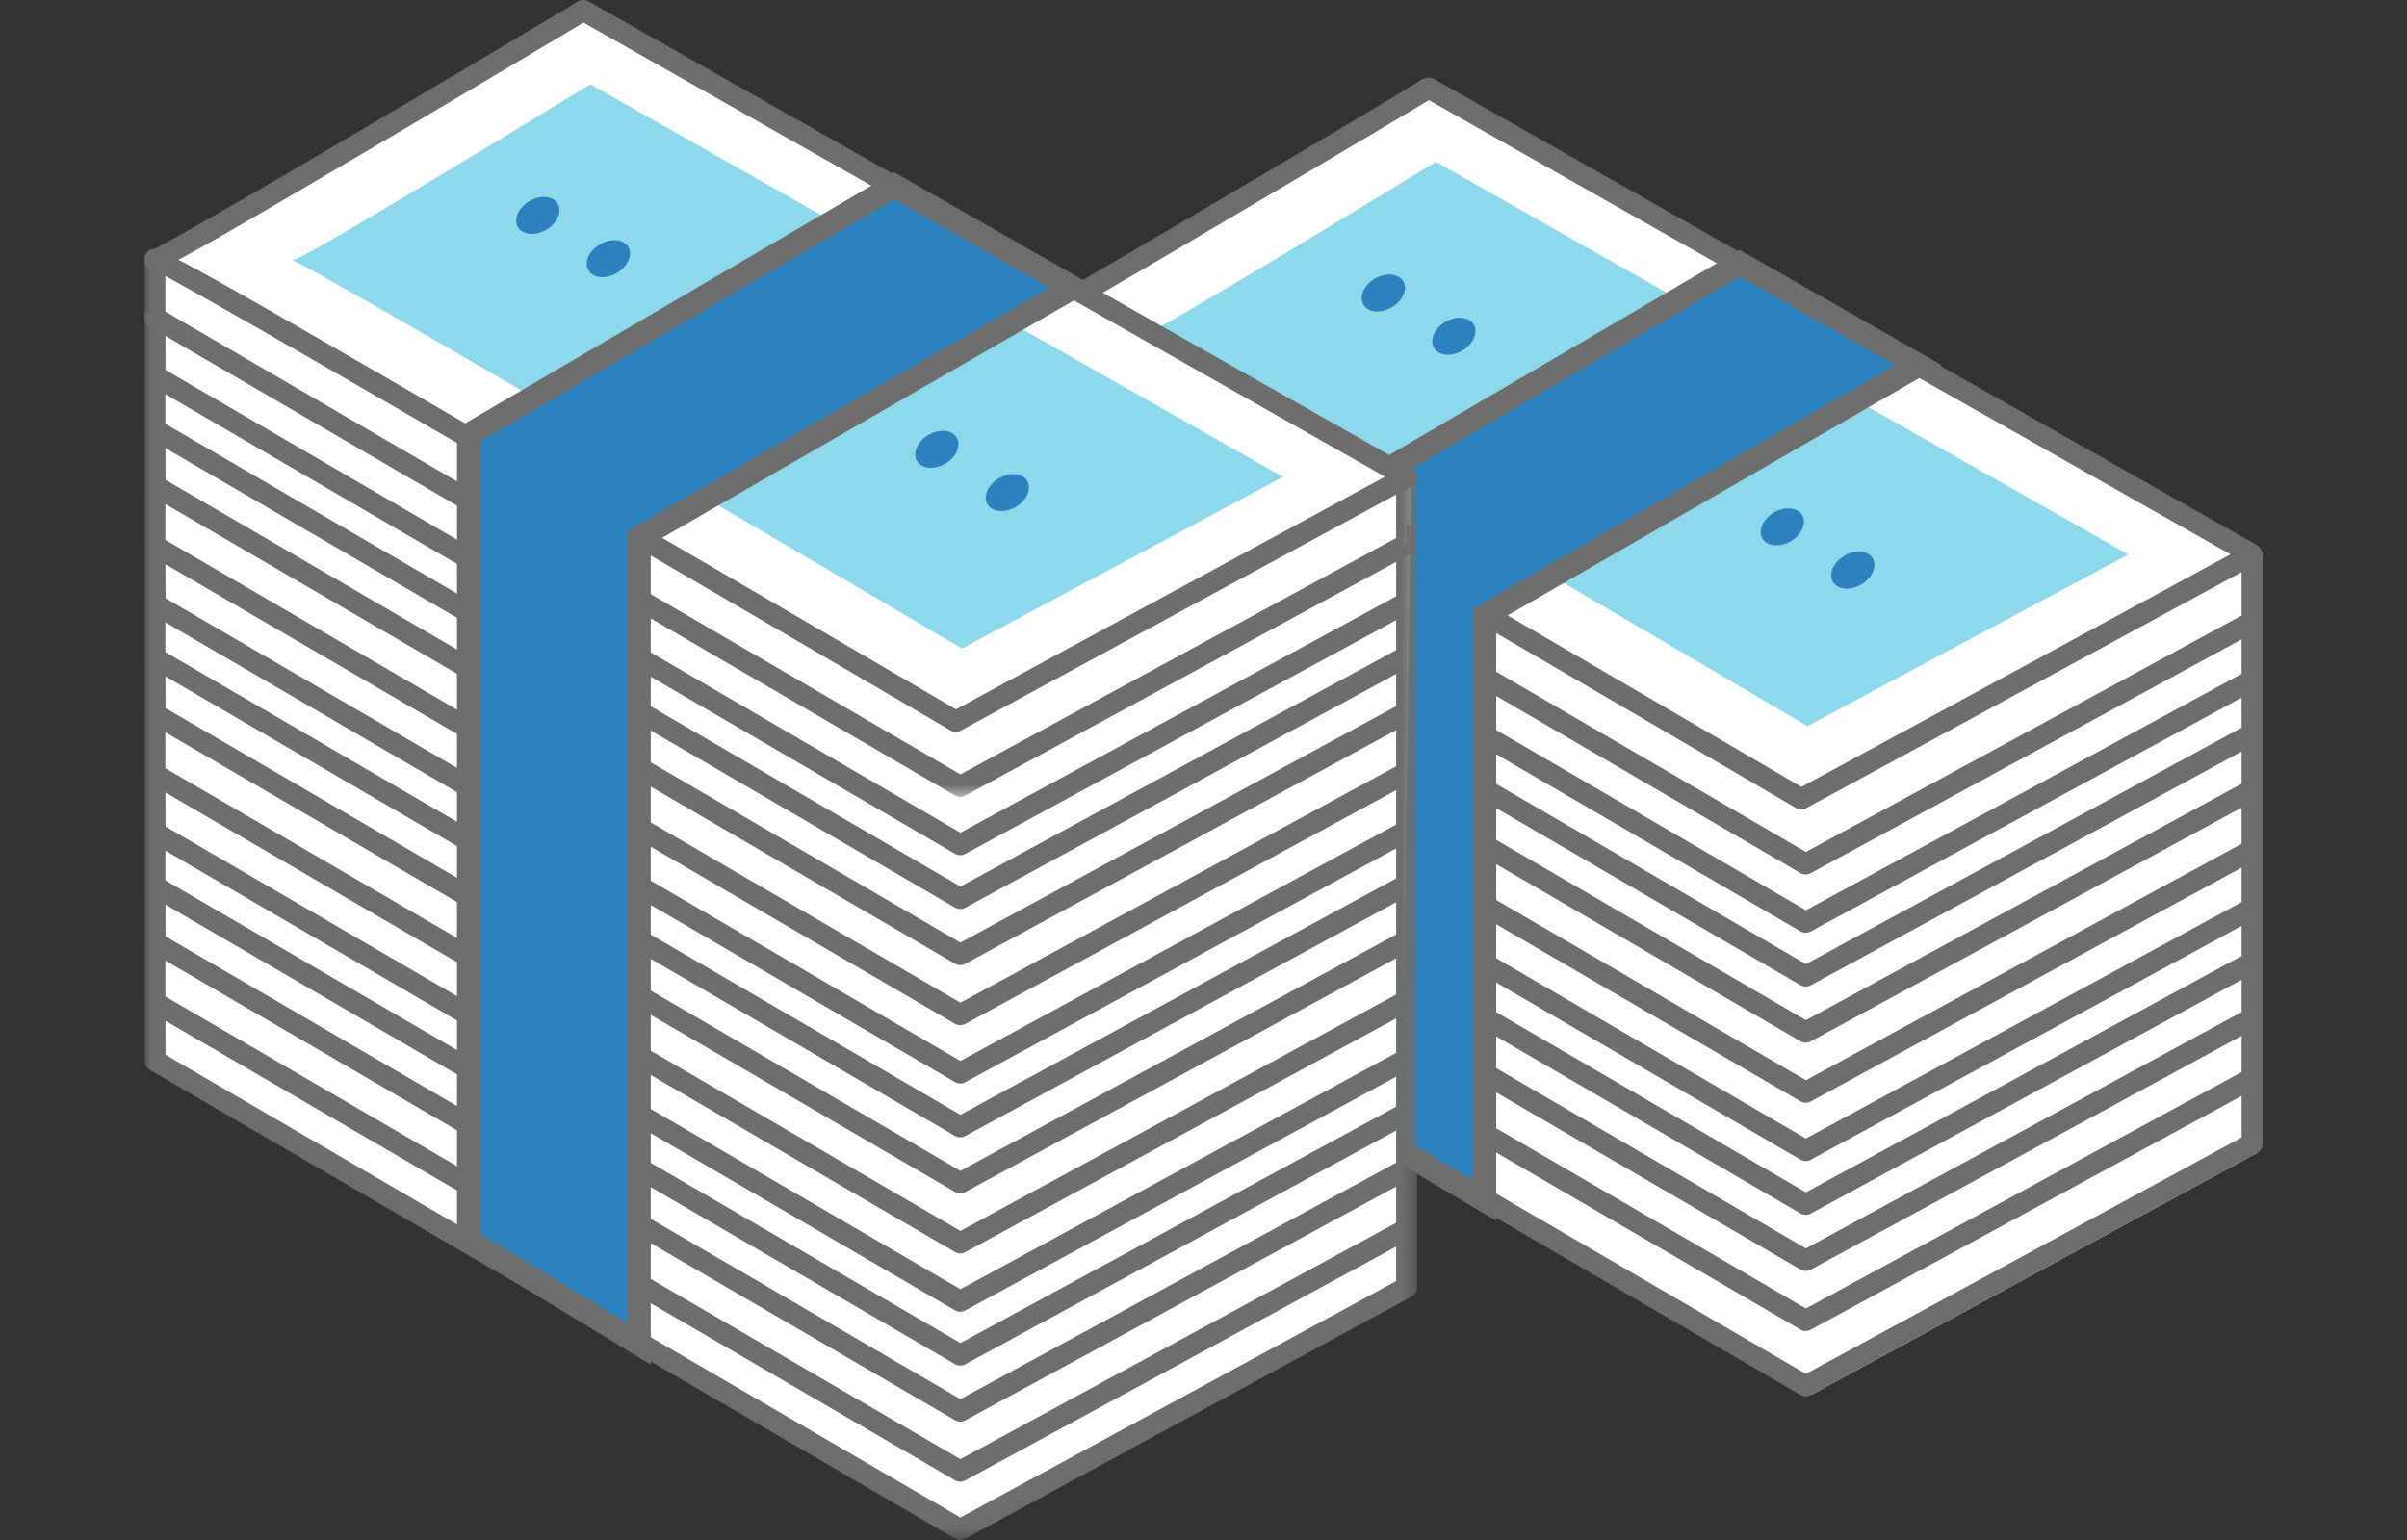 <svg width="200" height="128" viewBox="0 0 200 128" xmlns="http://www.w3.org/2000/svg" xmlns:xlink="http://www.w3.org/1999/xlink">
    <rect x="0" y="0" width="200" height="128" fill="#333333" stroke="none"/>
    <defs>
        <path id="xxlmxhjjga" d="M0 0h105.75v102.446H0z"/>
        <path id="3cy2diutac" d="M0 0h105.75v45.544H0z"/>
    </defs>
    <g fill="none" fill-rule="evenodd">
        <path d="M0 0h200v128H0z"/>
        <path fill="#FFF" d="m83.12 28.007-.437 48.98 67.769 38.97 37.092-20.13-.415-49.74L118.276 6.57z"/>
        <path d="m186.258 51.161-36.206 19.65-66.06-38.458v-2.959c7.46 4.02 48.74 28.108 65.232 37.763a.873.873 0 0 0 .855.013l36.179-19.619v3.61zm0 4.846-36.206 19.65-66.044-38.459-.011-2.826 65.602 38.191a.865.865 0 0 0 .853.013l35.806-19.433v2.864zm0 4.474-36.206 19.65-66.06-38.458v-2.468l65.606 38.204a.872.872 0 0 0 .854.013l35.806-19.432v2.491zm0 4.66-36.206 19.65-66.044-38.46-.01-2.639 65.6 38.191a.875.875 0 0 0 .854.012l35.806-19.432v2.678zm0 4.993-36.206 19.65-66.06-38.459V48.34l65.606 38.203a.872.872 0 0 0 .854.013l35.806-19.432v3.011zm0 4.846-36.206 19.65-66.044-38.459-.011-2.826 65.602 38.191a.865.865 0 0 0 .853.013l35.806-19.433v2.864zm0 4.474-36.206 19.65-66.06-38.459v-2.467l65.606 38.204a.871.871 0 0 0 .854.013l35.806-19.433v2.492zm0 4.66-36.206 19.65-66.044-38.46-.01-2.639 65.6 38.191a.865.865 0 0 0 .854.013l35.806-19.433v2.677zm0 4.993-36.206 19.65-66.06-38.459v-2.986l65.606 38.204a.871.871 0 0 0 .854.012l35.806-19.432v3.011zm0 5.434-36.206 19.65-66.06-38.458V72.4l.197.03 65.41 38.08a.865.865 0 0 0 .853.012l35.806-19.433v3.452zm-84.716-76.024a4026.015 4026.015 0 0 0 17.192-10.192l66.599 37.746-35.653 19.333c-2.68-1.568-17.65-10.326-32.67-19.056-20.765-12.07-28.73-16.656-31.934-18.312 2.214-1.16 6.752-3.795 16.466-9.519zm86.454 27.547a.876.876 0 0 0-.04-.235c-.008-.028-.021-.052-.032-.079a.834.834 0 0 0-.271-.349c-.022-.017-.042-.036-.067-.05-.01-.007-.017-.016-.027-.022L119.152 6.56a.871.871 0 0 0-.876.01c-13.32 7.95-33.597 19.923-35.307 20.592-.012 0-.02.004-.031.005-.024.005-.048.005-.072.012a.651.651 0 0 0-.176.068c-.042.024-.077.057-.114.088-.007.005-.017.006-.023.012-.004.003-.006.01-.01.012a.886.886 0 0 0-.197.262c-.01.02-.017.04-.025.061a.858.858 0 0 0-.071.325V32.857l.016 4.397c-.003.025-.016.048-.016.073v4.852l.017 4.658c0 .013.005.026.005.04-.004.035-.022.067-.022.103V51.83l.016 4.398c-.003.025-.016.047-.016.072v4.851l.017 4.658c0 .014.005.026.005.04-.004.036-.022.068-.022.104V70.8c0 .107.025.208.062.304a.866.866 0 0 0-.062.285v4.846c0 .31.165.597.433.753l66.916 38.956a.866.866 0 0 0 .853.013l37.093-20.13a.871.871 0 0 0 .455-.766V46.088c0-.009-.003-.016-.004-.024z" fill="#6D6D6D"/>
        <path d="m176.849 46.088-26.671 14.265S94.496 27.529 94.496 28.089c0 .559 24.807-14.64 24.807-14.64l57.546 32.639z" fill="#8DD8EB"/>
        <path fill="#2C82BE" d="m159.39 30.351-36.037 20.784v48.631l-14.163-8.38V42.587l35.366-20.7z"/>
        <path d="m110.158 90.834 12.228 7.235V50.576l35.059-20.22-12.883-7.351-34.404 20.137v47.692zm14.164 10.63-16.1-9.526V42.032l36.328-21.263 16.785 9.578-37.013 21.348v49.769z" fill="#6D6D6D"/>
        <path d="M121.121 29.322c-.976.378-1.91.069-2.088-.691-.177-.759.47-1.682 1.446-2.061.976-.378 1.911-.069 2.088.691.177.76-.47 1.683-1.446 2.061m-5.858-3.595c-.976.378-1.91.07-2.088-.69-.177-.76.47-1.683 1.446-2.062.976-.378 1.911-.069 2.088.691.177.76-.47 1.683-1.446 2.061m39.01 23.034c-.975.378-1.91.069-2.088-.691-.177-.76.47-1.682 1.446-2.061.976-.378 1.911-.07 2.089.69.177.76-.47 1.684-1.446 2.062m-5.859-3.595c-.976.378-1.91.069-2.088-.691-.177-.76.47-1.682 1.446-2.061.976-.378 1.911-.07 2.088.69.177.76-.47 1.684-1.446 2.062" fill="#2C82BE"/>
        <path fill="#FFF" d="m48.261 1.105-35 20v67l66 39 37-20 1-67z"/>
        <g transform="translate(12 25.554)">
            <mask id="1gwwga84fb" fill="#fff">
                <use xlink:href="#xxlmxhjjga"/>
            </mask>
            <path d="M67.802 100.576 1.758 62.117l-.01-2.826 65.6 38.191a.875.875 0 0 0 .854.012l35.806-19.432v2.864l-36.206 19.65zm-.015-55.049a.859.859 0 0 0 .415-.105l35.806-19.432v2.49L67.802 48.13 1.742 9.672V7.206l65.606 38.203a.871.871 0 0 0 .439.118zM1.743 57.271v-2.986l65.605 38.203a.872.872 0 0 0 .854.013l35.806-19.432v3.011L67.802 95.729 1.742 57.271zM104.008 33.14 67.802 52.79 1.758 14.331l-.01-2.639 65.6 38.191a.875.875 0 0 0 .854.012l35.806-19.432v2.677zm0 4.994-36.206 19.65-66.06-38.458v-2.987l65.606 38.203a.872.872 0 0 0 .854.013l35.806-19.432v3.011zm0 4.846L67.802 62.63 1.758 24.171l-.01-2.826 65.6 38.191a.865.865 0 0 0 .854.013l35.806-19.433v2.864zm0 4.474-36.206 19.65-66.06-38.459v-2.467l65.606 38.204a.871.871 0 0 0 .854.013l35.806-19.433v2.492zm0 4.659-36.206 19.65L1.758 33.304l-.01-2.639 65.6 38.191a.865.865 0 0 0 .854.013l35.806-19.433v2.677zm0 4.994-36.206 19.65-66.06-38.459v-2.986l65.606 38.203a.871.871 0 0 0 .854.013l35.806-19.432v3.011zm0 4.846-36.206 19.65-66.044-38.46-.01-2.825 65.6 38.191a.865.865 0 0 0 .854.013l35.806-19.433v2.864zm0 4.473-36.206 19.65-66.06-38.458v-2.467l65.606 38.204a.871.871 0 0 0 .854.013l35.806-19.432v2.49zm0 4.66-36.206 19.65L1.758 52.277l-.01-2.639 65.6 38.191a.875.875 0 0 0 .854.012l35.806-19.432v2.677zm1.086-52.997-.215-.054v1.644l-.871.473v3.855l-36.206 19.65L1.758 5.198l-.012-3.332 1.165.175L.87.853V0A.857.857 0 0 0 .3.194.875.875 0 0 0 0 .856l.016 4.4C.014 5.281 0 5.302 0 5.327v4.851l.017 4.658c0 .014.005.027.006.041-.005.035-.023.067-.023.103v4.849l.016 4.4c-.002.024-.016.046-.016.071v4.851l.017 4.658c0 .014.005.027.006.041-.005.035-.023.067-.023.103v4.849l.016 4.4c-.002.025-.016.046-.016.071v4.851l.017 4.658c0 .014.005.027.006.041-.005.035-.023.067-.023.103V57.775l.017 4.846c0 .31.166.595.433.751l66.898 38.956a.871.871 0 0 0 .854.013l37.093-20.131a.872.872 0 0 0 .455-.766v-62.51a.871.871 0 0 0-.656-.845z" fill="#6D6D6D" mask="url(#1gwwga84fb)"/>
        </g>
        <g transform="translate(12 20.69)">
            <mask id="4bnj4j3c3d" fill="#fff">
                <use xlink:href="#3cy2diutac"/>
            </mask>
            <path d="m105.094 18.106-3.087-.784 2.872 1.628-1.13.612.258.066v4.396l-36.206 19.65L1.743 5.214V1.882l1.544.232C1.75 1.264.872.806.872.87c0 .067.52-.185 1.417-.668L1 .008A.892.892 0 0 0 .302.21.874.874 0 0 0 0 .87v4.846c0 .31.165.597.432.753l66.916 38.956a.866.866 0 0 0 .853.013l37.094-20.13a.87.87 0 0 0 .454-.766V18.95a.87.87 0 0 0-.655-.844" fill="#6D6D6D" mask="url(#4bnj4j3c3d)"/>
        </g>
        <path d="M14.826 21.59C18.031 23.244 25.995 27.83 46.76 39.9c15.02 8.73 29.99 17.49 32.67 19.057l35.652-19.334L48.484 1.878a4147.623 4147.623 0 0 1-17.191 10.193c-9.716 5.723-14.253 8.36-16.467 9.518m64.588 39.24a.87.87 0 0 1-.44-.119C61.43 50.44 15.824 23.83 12.738 22.43c-.124-.008-.202-.053-.292-.104a.887.887 0 0 1-.446-.765c0-.313.17-.605.441-.76a.634.634 0 0 1 .278-.085c1.71-.669 21.987-12.643 35.307-20.593a.871.871 0 0 1 .876-.01l68.407 38.77a.871.871 0 0 1-.015 1.524L79.829 60.724a.876.876 0 0 1-.415.105" fill="#6D6D6D"/>
        <path d="M106.599 39.641 79.928 53.906S24.246 21.082 24.246 21.642c0 .56 24.807-14.639 24.807-14.639l57.546 32.638z" fill="#8DD8EB"/>
        <path fill="#2C82BE" d="M89.14 23.905 53.103 44.689v67.016l-14.163-8.627V36.14l35.366-20.7z"/>
        <path d="m39.908 102.533 12.227 7.448V44.13l35.06-20.22-12.883-7.352-34.404 20.138v65.838zm14.163 10.894-16.099-9.806V35.585L74.3 14.322 91.085 23.9 54.071 45.247v68.18z" fill="#6D6D6D"/>
        <path d="M50.872 22.875c-.976.378-1.911.07-2.088-.69-.177-.76.47-1.683 1.446-2.062.976-.378 1.91-.069 2.088.691.177.76-.47 1.683-1.446 2.061m-5.859-3.595c-.976.378-1.91.07-2.088-.69-.177-.76.47-1.683 1.446-2.062.976-.378 1.911-.069 2.088.691.177.76-.47 1.683-1.446 2.061m39.01 23.034c-.975.378-1.91.069-2.087-.691-.177-.76.47-1.682 1.446-2.061.976-.378 1.91-.07 2.088.69.177.76-.47 1.684-1.446 2.062m-5.858-3.595c-.976.378-1.911.07-2.088-.69-.177-.76.47-1.683 1.446-2.062.976-.378 1.91-.069 2.088.691.177.76-.47 1.683-1.446 2.061" fill="#2C82BE"/>
    </g>
</svg>
